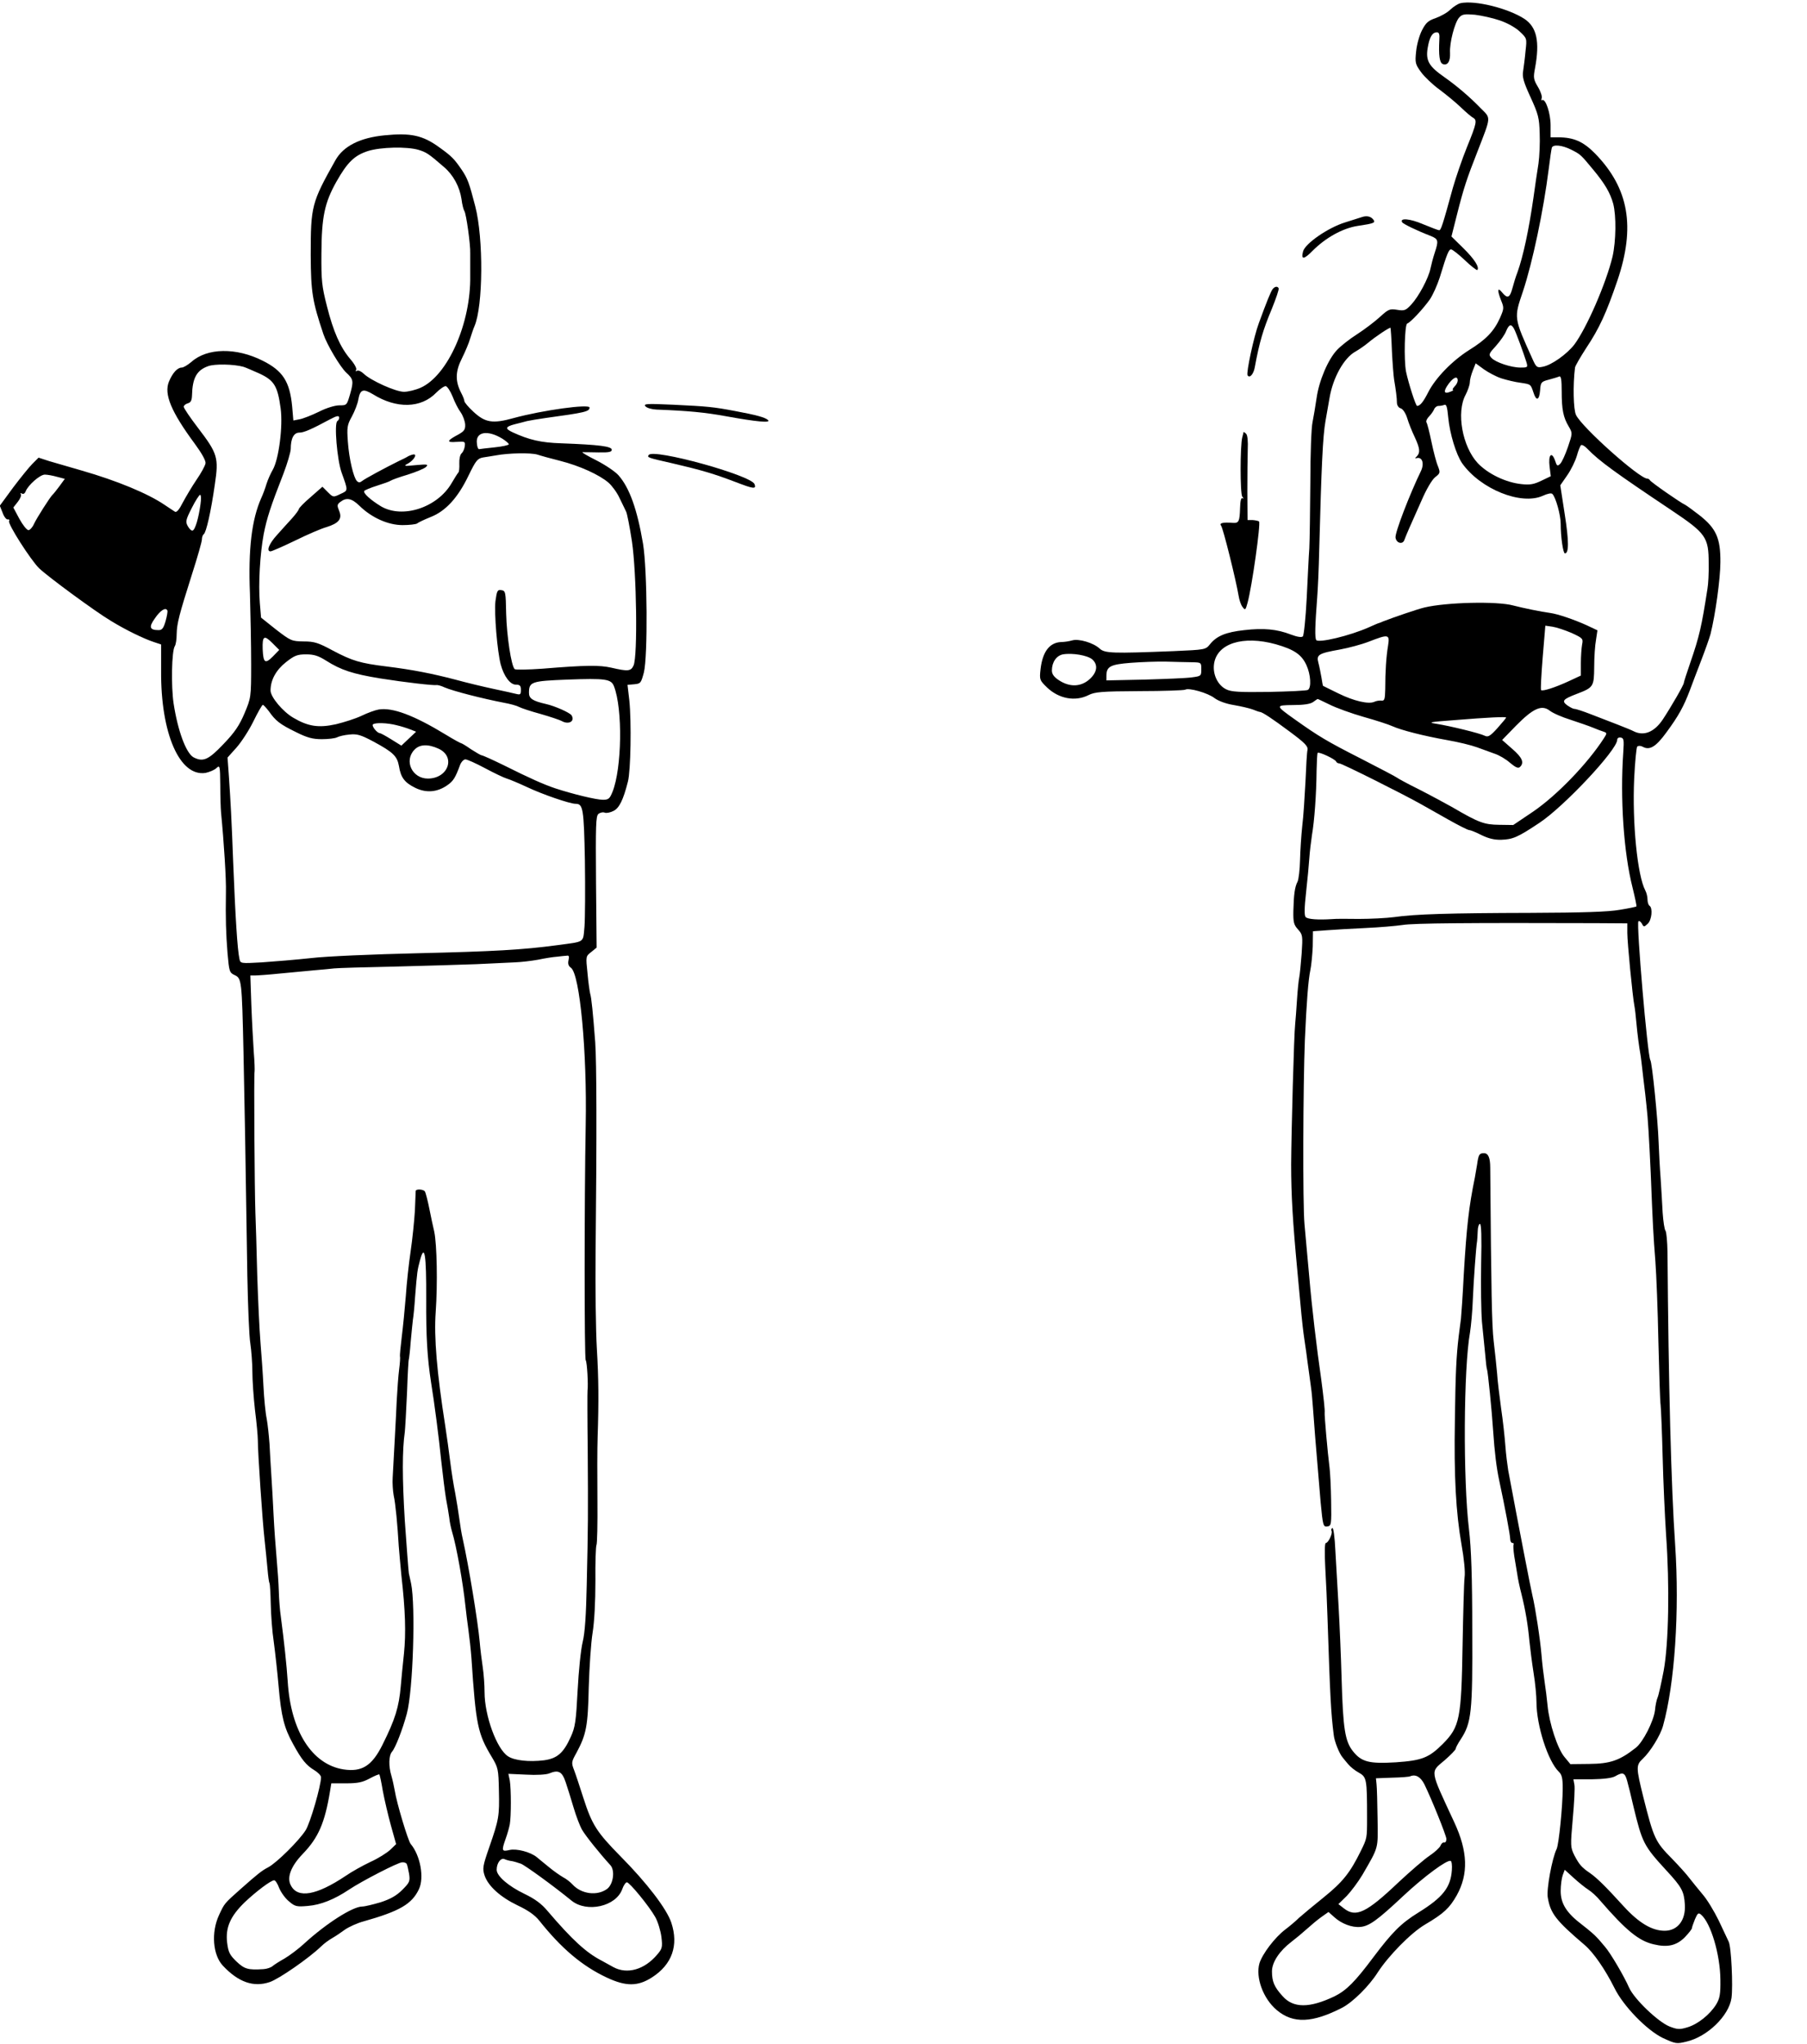 <?xml version="1.0" standalone="no"?>
<!DOCTYPE svg PUBLIC "-//W3C//DTD SVG 20010904//EN"
 "http://www.w3.org/TR/2001/REC-SVG-20010904/DTD/svg10.dtd">
<svg version="1.0" xmlns="http://www.w3.org/2000/svg"
 width="895pt" height="1012pt" viewBox="0 0 895 1012"
 preserveAspectRatio="xMidYMid meet">
<g transform="translate(0,1012) scale(0.1,-0.1)"
fill="#000000" stroke="none">
<path d="M7233 10104 c-12 -3 -34 -17 -50 -32 -15 -15 -48 -33 -73 -42 -36
-12 -48 -23 -67 -60 -13 -25 -26 -72 -29 -105 -6 -56 -4 -63 25 -103 17 -23
58 -62 90 -85 32 -24 80 -63 106 -88 25 -24 53 -48 61 -52 21 -12 18 -27 -30
-145 -24 -59 -55 -150 -70 -202 -51 -186 -59 -210 -68 -210 -5 0 -41 14 -80
30 -65 28 -117 32 -103 9 6 -8 70 -40 143 -68 36 -15 38 -23 18 -83 -8 -24
-17 -59 -21 -78 -10 -48 -58 -138 -95 -178 -27 -29 -34 -32 -70 -26 -37 6 -43
3 -85 -35 -25 -23 -75 -61 -112 -85 -38 -24 -82 -59 -100 -78 -45 -47 -90
-153 -102 -239 -6 -41 -15 -94 -20 -119 -6 -25 -11 -160 -11 -300 -1 -140 -3
-286 -5 -325 -3 -38 -8 -150 -13 -248 -5 -98 -14 -183 -19 -188 -6 -6 -27 -3
-59 9 -69 27 -136 33 -231 22 -92 -10 -137 -29 -170 -70 -22 -27 -23 -27 -180
-34 -304 -12 -341 -11 -367 13 -30 28 -103 50 -136 40 -14 -4 -38 -8 -55 -8
-57 -3 -91 -48 -101 -133 -6 -53 -5 -56 31 -91 59 -57 140 -72 206 -39 31 16
65 19 253 20 119 0 221 4 226 7 18 11 113 -16 146 -42 19 -14 57 -28 95 -34
35 -6 78 -16 94 -22 17 -7 32 -12 35 -12 13 -1 61 -33 147 -97 77 -57 92 -73
89 -91 -3 -12 -7 -83 -10 -157 -4 -74 -10 -173 -16 -220 -5 -47 -10 -123 -11
-170 -1 -47 -7 -94 -12 -105 -14 -26 -19 -65 -21 -145 -1 -56 2 -69 23 -92 23
-26 24 -31 18 -120 -4 -51 -9 -104 -12 -118 -3 -14 -8 -63 -11 -110 -3 -47 -7
-101 -9 -120 -6 -52 -19 -534 -20 -695 0 -153 8 -286 31 -530 8 -88 17 -185
20 -215 3 -30 9 -86 15 -125 6 -38 12 -83 14 -100 2 -16 7 -52 11 -80 4 -27 8
-61 10 -75 2 -14 10 -115 18 -225 9 -110 21 -255 27 -323 11 -116 13 -123 33
-120 20 3 21 8 19 128 -1 69 -5 143 -8 165 -9 68 -26 262 -24 271 2 8 -6 82
-17 164 -23 159 -47 363 -59 505 -9 94 -19 213 -24 265 -9 97 -7 683 2 910 8
184 17 300 27 346 5 23 10 76 12 117 l1 76 71 5 c39 3 125 8 191 11 66 3 148
10 182 15 53 9 335 11 956 9 l157 -1 0 -47 c0 -47 26 -315 35 -361 3 -14 7
-52 10 -85 5 -55 13 -117 20 -156 2 -9 8 -61 14 -115 7 -55 14 -117 16 -139 7
-59 13 -161 21 -335 10 -252 13 -309 23 -435 5 -66 12 -246 15 -400 4 -154 8
-295 11 -313 2 -19 7 -133 10 -255 3 -122 11 -296 17 -387 18 -251 13 -537
-12 -673 -12 -62 -25 -121 -30 -132 -5 -11 -11 -40 -13 -64 -7 -54 -59 -157
-95 -185 -80 -63 -126 -79 -231 -80 l-93 -1 -29 35 c-34 40 -76 167 -84 255
-3 33 -10 87 -15 120 -5 33 -12 92 -15 130 -6 75 -31 238 -45 295 -7 28 -67
336 -120 620 -4 25 -11 79 -14 121 -3 41 -12 125 -21 185 -8 60 -18 138 -20
174 -3 36 -11 108 -17 160 -9 79 -12 236 -17 858 0 50 -10 72 -31 72 -23 0
-27 -6 -34 -56 -4 -22 -9 -51 -11 -64 -30 -146 -41 -244 -55 -480 -5 -102 -12
-201 -14 -220 -3 -19 -7 -57 -11 -85 -12 -100 -16 -185 -19 -415 -5 -278 5
-460 33 -619 12 -67 19 -135 15 -161 -3 -25 -7 -178 -10 -340 -6 -360 -14
-400 -97 -484 -70 -70 -104 -83 -234 -92 -132 -8 -170 2 -212 55 -39 49 -49
111 -56 356 -3 110 -10 272 -15 360 -5 88 -12 213 -16 277 -3 68 -10 116 -15
112 -5 -3 -7 -9 -4 -14 7 -11 -16 -60 -28 -60 -6 0 -7 -46 -3 -122 4 -68 9
-179 11 -248 13 -390 17 -472 31 -581 3 -31 28 -93 44 -111 6 -7 18 -23 28
-34 10 -12 33 -31 52 -41 39 -22 41 -31 41 -223 0 -102 0 -102 -31 -165 -53
-108 -90 -154 -183 -229 -50 -40 -106 -87 -123 -102 -16 -16 -47 -42 -67 -57
-53 -40 -114 -121 -129 -168 -20 -70 18 -175 86 -232 81 -68 176 -64 324 12
53 28 133 107 176 175 54 83 164 195 233 236 95 56 122 82 158 145 59 106 55
218 -12 362 -123 265 -120 246 -48 307 30 26 55 52 55 57 0 5 11 26 25 47 53
81 59 133 57 537 0 267 -5 407 -16 501 -30 247 -27 800 5 977 5 32 12 106 14
165 4 95 16 260 21 287 1 6 2 27 3 48 0 20 6 37 11 37 7 0 9 -65 6 -197 -2
-109 0 -238 4 -288 5 -49 12 -121 16 -160 3 -38 7 -72 9 -75 4 -6 25 -216 30
-299 8 -117 17 -188 31 -254 28 -130 54 -269 54 -288 0 -10 5 -19 11 -19 5 0
8 -3 6 -7 -3 -5 -1 -30 3 -58 5 -27 11 -68 15 -90 3 -22 12 -65 20 -95 21 -84
33 -158 40 -235 4 -38 13 -110 21 -160 8 -49 14 -113 14 -142 0 -117 57 -294
111 -346 15 -14 19 -32 19 -81 0 -88 -19 -277 -30 -301 -23 -47 -51 -201 -44
-240 13 -79 40 -114 182 -235 44 -37 102 -121 148 -213 44 -90 161 -210 240
-248 63 -29 68 -30 117 -18 103 24 210 127 223 216 8 58 -1 254 -14 279 -5 11
-27 57 -49 104 -23 47 -58 105 -80 130 -21 25 -50 61 -65 80 -14 19 -53 62
-86 96 -84 85 -91 100 -143 307 -36 145 -36 157 -3 188 37 34 88 116 101 164
58 208 82 568 60 895 -20 288 -33 800 -38 1450 -1 52 -5 100 -10 106 -5 6 -11
47 -14 90 -2 44 -7 120 -10 169 -4 50 -8 131 -10 180 -4 113 -32 393 -41 406
-14 22 -70 676 -59 687 3 4 11 -1 17 -11 9 -18 11 -18 29 -1 20 18 26 78 9 89
-5 3 -10 17 -10 31 0 14 -5 34 -11 45 -39 74 -65 333 -55 554 4 82 11 154 15
158 5 5 16 5 26 0 35 -20 66 -2 119 71 59 80 85 127 115 206 11 30 37 98 57
150 20 52 41 111 46 130 24 95 49 275 49 356 1 119 -21 168 -104 233 -32 25
-64 48 -70 51 -23 10 -172 114 -175 122 -2 4 -8 8 -13 8 -39 0 -323 253 -353
315 -13 26 -16 148 -5 235 1 8 26 51 55 96 66 99 100 174 155 335 90 266 57
456 -110 628 -59 60 -106 81 -185 81 l-36 0 0 60 c0 59 -25 134 -42 124 -4 -3
-5 2 -2 10 3 8 -5 33 -19 56 -22 37 -23 46 -14 93 24 130 9 202 -52 243 -81
53 -246 94 -318 78z m195 -85 c36 -12 78 -35 99 -55 36 -34 36 -34 29 -96 -3
-35 -9 -79 -12 -100 -5 -29 2 -54 37 -130 38 -83 43 -102 45 -178 2 -47 -1
-114 -6 -150 -6 -36 -17 -112 -25 -170 -23 -160 -51 -290 -79 -368 -8 -20 -19
-56 -25 -79 -13 -49 -25 -53 -52 -20 -22 27 -24 10 -4 -41 15 -36 14 -41 -5
-85 -30 -67 -69 -108 -153 -160 -84 -53 -168 -139 -204 -211 -24 -47 -39 -65
-54 -66 -7 0 -43 113 -55 170 -11 57 -7 234 6 238 17 6 78 72 111 118 16 23
38 73 50 110 36 119 45 139 56 139 7 0 37 -24 68 -53 31 -30 59 -51 62 -49 12
13 -14 54 -69 108 l-59 58 26 103 c35 139 50 183 103 318 68 175 67 163 18
212 -57 59 -121 113 -182 156 -76 53 -93 81 -83 143 9 55 23 79 46 79 11 0 14
-10 12 -37 -4 -77 1 -114 17 -120 24 -9 38 13 36 55 -3 50 23 150 45 175 15
17 27 18 78 14 33 -4 88 -16 123 -28z m354 -640 c47 -24 46 -23 109 -99 59
-71 84 -115 99 -168 16 -61 14 -186 -3 -262 -32 -133 -128 -354 -190 -437 -37
-47 -112 -101 -156 -109 -28 -6 -32 -3 -50 37 -94 208 -93 203 -48 336 47 141
102 400 128 608 6 50 13 96 15 103 5 18 50 14 96 -9z m-283 -887 c10 -18 46
-117 61 -164 8 -27 7 -28 -29 -28 -47 0 -124 26 -144 48 -15 16 -13 21 23 60
21 24 44 56 50 73 14 33 25 37 39 11z m-605 -108 c3 -60 8 -125 11 -144 8 -47
14 -90 14 -116 1 -12 9 -24 19 -26 10 -3 24 -23 32 -49 7 -24 24 -66 37 -93
26 -56 28 -77 11 -95 -11 -10 -10 -12 0 -9 27 6 37 -28 20 -64 -55 -113 -130
-307 -126 -330 4 -28 36 -36 44 -11 4 10 14 36 24 58 10 22 37 83 60 135 24
56 52 104 68 117 26 20 26 23 14 55 -8 18 -22 72 -32 120 -10 48 -21 92 -25
97 -3 6 3 19 13 29 10 10 21 26 25 35 3 9 13 17 21 17 8 0 21 2 29 5 11 5 15
-9 20 -62 8 -82 39 -183 69 -227 91 -128 292 -209 399 -161 24 11 43 15 48 9
17 -17 41 -105 41 -147 0 -66 12 -147 21 -147 20 0 20 61 -1 194 l-22 143 34
49 c19 27 40 70 48 97 7 26 17 50 21 53 5 3 19 -5 31 -18 59 -61 138 -118 413
-302 175 -117 188 -135 188 -266 1 -47 -2 -103 -6 -125 -29 -187 -40 -236 -86
-369 -17 -49 -31 -93 -31 -97 0 -10 -63 -119 -104 -181 -42 -63 -94 -84 -144
-59 -9 5 -46 20 -82 34 -36 14 -95 37 -132 51 -36 14 -72 26 -80 26 -7 0 -23
9 -36 18 -28 21 -21 30 47 56 84 32 86 36 87 134 0 48 4 108 9 134 l7 47 -53
25 c-64 29 -144 56 -181 61 -41 5 -137 25 -183 37 -79 22 -332 16 -440 -10
-34 -8 -151 -48 -205 -69 -8 -4 -17 -7 -20 -8 -3 0 -25 -10 -50 -21 -94 -42
-250 -79 -261 -63 -7 12 -6 68 5 211 3 36 8 142 10 235 11 420 18 564 31 638
8 44 17 95 20 114 17 102 72 199 128 230 16 9 44 28 61 42 39 33 109 79 113
76 1 -2 5 -53 7 -113z m544 -138 c26 -8 67 -18 92 -21 53 -8 51 -7 65 -48 14
-45 29 -40 33 10 3 40 5 43 43 53 22 6 46 13 52 16 9 3 12 -18 12 -73 0 -92 8
-130 35 -175 19 -33 19 -33 -4 -101 -13 -38 -30 -75 -38 -83 -14 -14 -17 -12
-26 16 -17 47 -34 28 -27 -30 l6 -48 -46 -22 c-37 -18 -57 -22 -100 -17 -77 8
-166 51 -216 104 -76 82 -107 251 -60 338 11 21 21 50 21 62 0 13 7 39 15 59
l14 35 41 -30 c23 -16 62 -37 88 -45z m-218 -10 c0 -8 -7 -22 -16 -30 -8 -9
-12 -16 -7 -17 4 0 -1 -4 -12 -8 -30 -13 -37 -3 -18 27 27 42 53 55 53 28z
m564 -1250 c56 -26 58 -28 52 -58 -3 -17 -6 -58 -6 -92 l0 -61 -58 -27 c-69
-32 -131 -52 -139 -45 -3 3 1 76 8 163 l13 156 35 -5 c20 -3 62 -17 95 -31z
m-909 -63 c-9 -53 -14 -127 -14 -216 -1 -49 -4 -58 -18 -56 -10 1 -26 -1 -36
-6 -29 -13 -102 4 -179 42 -40 20 -74 36 -75 37 -1 1 -5 20 -8 42 -4 21 -10
54 -15 72 -11 40 0 47 107 66 43 8 107 25 143 39 98 38 104 37 95 -20z m-556
7 c91 -26 128 -51 152 -104 21 -46 25 -111 7 -122 -6 -4 -93 -8 -193 -10 -145
-2 -187 0 -212 13 -41 20 -67 73 -60 125 14 102 143 143 306 98z m-909 -75
c29 -26 25 -62 -11 -96 -44 -41 -101 -43 -156 -6 -23 15 -33 30 -33 47 0 42
23 74 55 80 47 8 122 -5 145 -25z m493 -14 c47 -1 47 -1 47 -35 0 -33 -1 -34
-47 -40 -27 -4 -132 -8 -235 -11 l-188 -4 0 22 c0 47 19 57 120 65 52 4 131 7
175 6 44 -1 101 -3 128 -3z m683 -210 c32 -16 109 -44 169 -61 61 -17 125 -38
142 -46 42 -19 154 -48 273 -69 52 -9 118 -25 145 -35 28 -10 67 -24 88 -32
22 -7 56 -27 76 -45 29 -24 41 -29 50 -20 21 21 11 46 -39 89 l-50 44 69 71
c85 86 127 105 167 74 15 -12 61 -32 103 -45 42 -14 92 -31 111 -39 19 -8 43
-17 53 -20 17 -6 17 -8 0 -34 -80 -124 -234 -284 -353 -364 l-95 -64 -70 1
c-74 1 -100 10 -235 89 -36 20 -110 60 -165 88 -55 27 -102 53 -105 56 -3 3
-84 46 -180 95 -167 85 -209 110 -327 194 -97 69 -97 70 -8 71 52 0 85 5 99
15 11 8 21 15 22 15 0 1 27 -12 60 -28z m874 -64 c0 -2 -19 -25 -43 -52 -36
-40 -47 -46 -63 -38 -23 12 -170 48 -239 59 -45 7 -36 9 85 18 171 14 260 18
260 13z m580 -172 c-16 -229 2 -497 46 -670 12 -49 21 -91 19 -93 -1 -2 -39
-10 -83 -17 -57 -10 -180 -14 -441 -15 -402 -1 -571 -6 -676 -21 -38 -5 -117
-9 -175 -9 -58 1 -118 1 -135 -1 -66 -4 -117 -1 -128 10 -7 7 -7 43 2 123 7
62 14 138 16 168 2 30 8 82 13 115 12 68 22 202 23 320 1 44 3 83 5 87 5 8 88
-31 92 -43 2 -5 9 -9 16 -9 12 0 304 -146 401 -200 28 -16 91 -51 140 -79 50
-28 95 -51 102 -51 6 0 34 -11 61 -25 35 -17 64 -24 98 -23 57 2 81 12 189 84
122 81 385 361 385 411 0 8 7 13 18 11 15 -3 16 -12 12 -73z m19 -5092 c6 -21
20 -77 31 -126 44 -182 51 -196 164 -319 76 -82 87 -103 91 -168 5 -78 -36
-130 -100 -130 -63 0 -128 39 -203 121 -90 99 -132 140 -166 164 -43 29 -54
43 -78 88 -20 41 -20 46 -8 183 7 77 11 153 8 167 l-5 27 91 0 c60 1 100 6
116 15 38 22 48 18 59 -22z m-1004 -18 c37 -76 107 -250 109 -270 0 -11 -4
-19 -11 -18 -6 2 -14 -5 -18 -15 -3 -9 -27 -32 -54 -50 -27 -18 -95 -77 -152
-130 -162 -154 -213 -178 -273 -131 l-27 21 41 40 c22 23 57 70 78 105 82 142
77 125 75 278 -1 77 -3 154 -5 170 l-3 30 80 3 c44 1 85 4 90 7 27 11 51 -3
70 -40z m136 -425 c-6 -86 -45 -135 -166 -210 -86 -53 -130 -98 -222 -220 -91
-122 -134 -165 -192 -194 -125 -60 -206 -60 -259 1 -41 45 -52 72 -52 122 0
45 37 101 96 146 21 16 56 45 77 64 21 19 53 46 73 60 l34 24 28 -25 c36 -33
88 -53 130 -49 43 4 82 31 213 154 103 96 215 179 234 173 5 -1 8 -22 6 -46z
m675 -96 c16 -10 43 -34 59 -54 129 -149 192 -200 265 -217 70 -17 114 -6 155
35 19 20 35 40 35 45 0 4 7 24 15 44 13 30 17 34 30 23 48 -40 95 -197 96
-322 1 -73 -3 -93 -21 -123 -31 -50 -91 -98 -142 -113 -39 -12 -50 -11 -89 4
-57 23 -175 136 -200 192 -25 57 -92 171 -119 202 -12 14 -29 35 -40 46 -10
12 -43 40 -73 63 -78 59 -107 105 -107 168 0 29 5 64 10 78 l10 27 44 -40 c23
-21 56 -48 72 -58z"/>
<path d="M1905 9450 c-123 -12 -205 -54 -244 -124 -118 -210 -122 -226 -122
-470 1 -183 8 -227 63 -391 18 -53 83 -162 113 -190 35 -32 37 -42 20 -103
-17 -59 -17 -59 -54 -59 -22 0 -65 -13 -102 -32 -35 -17 -78 -34 -95 -37 l-31
-6 -6 70 c-12 123 -46 176 -146 226 -131 66 -275 64 -353 -6 -18 -15 -39 -28
-48 -28 -21 0 -45 -26 -63 -69 -26 -62 10 -149 129 -310 33 -45 54 -82 52 -95
-2 -12 -22 -49 -45 -82 -23 -34 -53 -85 -68 -113 -17 -34 -30 -49 -38 -45 -7
4 -30 20 -53 35 -83 56 -235 119 -409 169 -60 17 -133 39 -162 47 l-52 17 -30
-30 c-16 -16 -59 -69 -96 -118 l-66 -90 14 -35 c7 -20 19 -35 26 -33 7 1 9 -2
6 -8 -8 -13 107 -193 149 -234 44 -42 279 -215 355 -260 75 -46 162 -88 213
-105 l36 -12 0 -132 c-2 -309 92 -524 220 -504 19 4 43 14 53 23 18 17 19 14
20 -82 0 -54 2 -117 4 -139 14 -142 26 -331 24 -395 -2 -126 0 -201 8 -300 8
-89 9 -96 35 -108 35 -16 36 -26 44 -382 6 -279 9 -448 19 -1103 3 -153 9
-306 15 -340 5 -34 10 -97 10 -139 0 -42 6 -128 13 -190 8 -62 14 -129 14
-148 0 -63 23 -403 33 -490 5 -47 12 -114 15 -149 3 -35 7 -66 10 -70 2 -4 5
-50 6 -102 1 -52 7 -137 15 -189 7 -52 18 -151 24 -220 13 -149 27 -205 72
-286 42 -77 65 -105 105 -129 18 -11 33 -26 33 -35 0 -42 -53 -225 -76 -262
-32 -51 -144 -162 -186 -184 -31 -16 -50 -31 -137 -108 -81 -72 -79 -70 -106
-128 -40 -86 -31 -198 19 -251 77 -82 152 -108 232 -81 45 15 194 118 255 177
14 14 39 32 55 41 16 9 44 28 63 42 19 13 60 32 90 40 181 51 241 86 276 160
27 57 7 167 -41 224 -13 16 -69 201 -79 265 -4 22 -11 54 -16 71 -15 49 -14
102 3 121 17 20 52 110 73 188 31 115 44 534 21 645 -3 14 -8 36 -11 50 -2 14
-11 131 -20 260 -13 215 -13 348 0 440 2 19 7 107 11 195 3 88 7 162 9 165 1
3 6 41 9 85 4 44 9 94 11 110 3 17 8 68 11 115 10 124 11 131 24 179 23 87 32
31 31 -193 -1 -182 5 -288 24 -411 16 -98 39 -274 50 -385 8 -74 19 -160 24
-190 6 -30 13 -73 16 -94 2 -22 9 -53 14 -70 22 -72 54 -253 66 -366 3 -30 10
-84 15 -120 5 -36 12 -99 15 -140 22 -332 31 -374 101 -490 31 -52 33 -60 35
-165 3 -127 0 -144 -48 -282 -32 -92 -34 -105 -23 -139 18 -53 78 -107 163
-148 53 -25 86 -48 109 -77 109 -137 212 -224 334 -281 94 -44 153 -44 223 1
100 64 133 159 96 271 -23 69 -122 198 -252 329 -118 120 -141 156 -184 290
-17 53 -37 114 -45 135 -15 38 -14 42 11 87 49 91 57 133 61 324 3 99 11 221
19 270 9 56 14 153 14 257 -1 91 2 171 5 177 4 6 6 106 5 223 -1 117 -1 258 1
313 6 179 5 287 -4 440 -5 83 -8 301 -6 485 6 569 5 931 -2 1030 -11 145 -19
223 -25 240 -2 8 -9 53 -13 100 -9 85 -9 85 18 106 l27 22 -3 324 c-2 282 -1
327 12 338 9 7 23 10 32 6 8 -3 28 1 43 9 28 14 48 54 71 145 14 53 18 296 7
402 l-9 77 34 3 c31 3 33 6 47 58 20 81 17 507 -4 637 -29 171 -67 278 -122
340 -16 18 -65 51 -108 73 -44 22 -75 40 -70 41 6 0 40 0 78 -1 53 -1 67 2 67
13 0 17 -62 25 -250 32 -100 3 -160 17 -242 55 -38 18 -35 27 10 39 20 5 48
12 62 16 14 3 54 10 90 15 197 27 220 32 220 52 0 19 -233 -13 -376 -52 -104
-29 -141 -23 -200 32 -24 22 -44 46 -44 52 0 6 -7 24 -16 41 -30 58 -29 106 4
171 16 32 35 77 41 99 7 22 16 49 21 60 43 99 45 435 4 593 -30 116 -38 138
-67 181 -37 54 -49 67 -112 112 -81 59 -141 72 -270 59z m168 -72 c39 -12 50
-19 126 -85 46 -39 78 -98 87 -160 3 -26 10 -52 14 -58 9 -12 31 -168 29 -210
0 -16 0 -66 0 -110 4 -235 -111 -495 -246 -555 -25 -11 -62 -20 -82 -20 -41 0
-163 55 -199 89 -12 12 -27 19 -34 15 -7 -4 -8 -3 -4 5 4 6 -8 29 -29 53 -50
59 -84 136 -116 263 -25 98 -28 126 -27 260 1 183 16 251 74 355 55 97 89 130
156 152 63 20 194 23 251 6z m-868 -1074 c11 -3 47 -19 81 -34 72 -34 89 -61
104 -172 12 -88 -9 -252 -39 -304 -10 -17 -24 -48 -31 -70 -6 -21 -18 -53 -26
-70 -47 -106 -65 -251 -56 -474 3 -102 6 -259 6 -350 0 -163 -1 -166 -33 -242
-25 -59 -48 -94 -104 -152 -75 -79 -101 -90 -148 -66 -37 20 -78 130 -99 266
-13 86 -10 261 6 285 5 8 9 34 9 59 1 53 12 95 76 297 27 84 49 161 49 172 0
11 4 22 9 26 12 7 36 112 55 246 20 133 14 153 -83 280 -39 51 -71 98 -71 105
0 6 9 14 20 17 15 4 20 14 21 39 2 86 23 125 80 145 32 12 127 10 174 -3z
m1037 -148 c10 -27 28 -62 40 -78 11 -16 21 -43 22 -60 1 -25 -5 -33 -33 -49
-59 -31 -61 -41 -11 -37 43 3 45 2 42 -22 -2 -14 -9 -29 -16 -35 -7 -6 -12
-28 -11 -50 1 -22 -1 -42 -5 -45 -3 -3 -18 -26 -33 -52 -70 -121 -243 -178
-350 -115 -51 31 -89 65 -83 76 3 4 31 16 63 26 32 10 63 21 68 25 6 4 44 18
85 30 41 13 82 30 90 38 13 13 7 14 -50 9 -60 -6 -63 -5 -39 8 27 15 46 45 29
45 -6 0 -18 -4 -28 -9 -9 -6 -30 -16 -47 -24 -65 -32 -169 -88 -182 -99 -10
-8 -17 -8 -25 0 -17 17 -39 110 -45 195 -5 70 -4 82 20 125 14 26 29 64 32 85
9 49 24 54 72 25 117 -73 239 -70 314 8 19 19 40 33 47 32 8 -2 23 -25 34 -52z
m-562 -105 c0 -6 -4 -12 -9 -16 -17 -10 -1 -194 21 -255 33 -92 33 -88 -6
-106 -35 -17 -36 -17 -62 9 l-27 27 -58 -51 c-33 -28 -59 -55 -59 -60 0 -4
-15 -25 -34 -46 -19 -21 -53 -58 -75 -83 -39 -43 -53 -80 -31 -80 6 0 61 24
123 54 61 30 131 60 154 66 61 19 79 41 63 80 -11 27 -11 32 6 45 30 23 56 18
94 -19 60 -59 142 -96 214 -96 34 0 66 4 72 8 5 5 35 19 67 32 74 29 135 95
188 206 36 74 44 84 72 89 18 3 46 7 62 10 63 12 175 14 207 4 18 -6 69 -20
113 -31 95 -24 194 -69 239 -108 18 -16 43 -50 55 -77 13 -26 27 -56 32 -66 5
-9 18 -76 29 -148 23 -154 29 -568 8 -614 -13 -29 -28 -30 -110 -11 -58 13
-124 13 -342 -5 -71 -5 -133 -6 -137 -2 -17 17 -39 164 -42 274 -2 108 -3 114
-24 117 -19 3 -22 -3 -29 -54 -7 -59 9 -249 26 -314 16 -59 47 -100 75 -100
20 0 25 -5 25 -26 0 -24 -3 -25 -27 -19 -16 4 -66 15 -113 25 -47 10 -130 30
-185 45 -115 30 -211 49 -340 65 -131 16 -170 28 -265 78 -74 40 -93 46 -146
46 -60 1 -64 3 -137 59 l-74 59 -6 71 c-8 98 1 245 19 342 16 80 33 134 98
300 19 50 35 104 36 122 0 52 15 81 43 81 22 0 59 16 152 66 34 18 45 20 45 7z
m808 -103 c17 -11 32 -23 32 -28 0 -4 -31 -11 -70 -15 -38 -4 -73 -8 -77 -9
-5 0 -10 12 -11 29 -7 57 52 68 126 23z m-2205 -189 l38 -10 -27 -37 c-15 -20
-30 -39 -34 -42 -11 -10 -79 -116 -92 -145 -7 -16 -20 -30 -27 -30 -8 0 -28
25 -45 56 l-30 56 22 28 c12 15 19 32 15 38 -3 6 -1 7 6 3 6 -4 14 0 18 11 12
31 71 83 95 83 13 0 40 -5 61 -11z m710 -136 c-9 -67 -26 -126 -39 -130 -6 -2
-16 8 -24 22 -12 22 -10 31 20 90 18 36 37 65 41 65 5 0 6 -21 2 -47z m-173
-579 c-10 -34 -17 -44 -34 -44 -45 0 -50 15 -19 58 27 40 54 57 62 39 2 -5 -2
-28 -9 -53z m531 -175 c-38 -38 -47 -31 -50 37 -2 65 7 71 47 31 l35 -35 -32
-33z m264 -20 c74 -47 133 -66 267 -88 126 -20 267 -36 281 -33 5 1 23 -4 40
-12 42 -18 186 -55 295 -76 28 -5 61 -14 72 -20 11 -6 59 -22 107 -35 49 -14
96 -30 105 -35 35 -20 67 -1 49 28 -8 13 -82 46 -126 56 -66 15 -85 27 -85 55
0 55 11 59 189 66 191 7 218 3 232 -33 44 -113 39 -406 -7 -522 -14 -35 -20
-40 -48 -40 -33 0 -148 28 -234 56 -57 19 -125 49 -257 115 -55 27 -104 49
-109 49 -4 0 -28 14 -53 30 -24 17 -46 30 -49 30 -3 0 -38 19 -77 43 -158 96
-263 135 -331 124 -18 -3 -56 -17 -85 -31 -29 -14 -86 -32 -127 -42 -86 -19
-138 -11 -211 32 -52 30 -113 103 -113 135 0 52 27 101 76 140 42 33 56 39
100 39 39 0 61 -7 99 -31z m-283 -251 c33 -47 54 -64 134 -103 56 -28 83 -35
128 -35 32 0 65 4 75 9 9 5 37 12 62 14 37 4 55 -1 119 -35 98 -53 117 -72
126 -121 9 -57 28 -82 81 -108 53 -26 108 -22 157 12 31 21 41 37 65 102 6 15
18 27 26 27 9 0 53 -20 98 -44 45 -24 93 -47 107 -51 14 -4 59 -23 100 -42 78
-37 213 -83 241 -83 37 0 41 -23 46 -282 2 -139 1 -286 -2 -326 -8 -82 5 -73
-135 -92 -171 -23 -313 -31 -695 -40 -214 -5 -451 -15 -525 -24 -74 -8 -183
-17 -242 -21 -106 -6 -107 -6 -112 17 -10 46 -20 202 -31 478 -8 216 -13 304
-21 422 l-7 97 44 49 c24 27 62 85 84 130 22 45 43 82 47 82 3 0 17 -15 30
-32z m633 -69 c22 -5 53 -15 68 -21 l28 -11 -36 -34 -37 -35 -50 31 c-27 17
-53 31 -57 31 -13 0 -42 36 -34 43 10 10 73 8 118 -4z m207 -116 c87 -40 48
-148 -53 -148 -77 0 -119 87 -67 142 26 28 67 30 120 6z m644 -1047 c-4 -17
-1 -29 12 -38 44 -32 80 -416 73 -778 -7 -371 -7 -1155 0 -1165 7 -9 13 -124
9 -150 -1 -5 -1 -138 1 -295 2 -323 2 -371 -5 -670 -3 -147 -9 -236 -20 -280
-9 -36 -20 -144 -25 -240 -8 -153 -12 -182 -34 -230 -36 -80 -67 -107 -133
-116 -74 -9 -147 -1 -178 20 -56 36 -116 202 -116 317 0 35 -4 91 -9 124 -5
33 -12 89 -15 125 -9 102 -55 380 -84 510 -6 25 -13 70 -17 100 -4 30 -13 87
-20 125 -8 39 -19 109 -25 157 -6 48 -17 129 -25 180 -41 261 -56 437 -47 561
10 142 6 334 -7 398 -6 24 -17 77 -25 117 -8 40 -18 77 -21 82 -7 12 -45 14
-46 3 0 -5 -2 -48 -4 -98 -3 -49 -12 -139 -21 -200 -9 -60 -20 -161 -24 -223
-5 -63 -14 -153 -20 -201 -6 -48 -10 -92 -9 -97 2 -5 0 -34 -4 -64 -4 -30 -9
-100 -12 -155 -4 -94 -14 -267 -20 -380 -2 -27 1 -68 5 -90 9 -39 19 -146 25
-250 2 -27 8 -93 13 -145 20 -175 23 -287 13 -386 -6 -55 -13 -128 -16 -163
-9 -103 -27 -163 -91 -291 -52 -104 -102 -135 -193 -121 -156 25 -261 190
-276 436 -5 78 -18 199 -34 320 -5 33 -9 89 -10 125 -1 36 -6 110 -11 165 -5
55 -12 152 -15 215 -3 63 -8 151 -11 195 -3 44 -7 114 -9 155 -3 41 -9 98 -14
125 -6 28 -13 100 -16 160 -3 61 -10 160 -15 220 -5 61 -12 211 -16 335 -3
124 -7 261 -9 305 -4 106 -8 687 -4 700 1 6 0 48 -4 95 -3 47 -9 151 -12 233
l-5 147 22 0 c13 0 70 4 128 10 58 5 134 13 170 16 36 3 79 7 95 9 17 2 152 6
300 9 149 4 331 9 405 12 74 4 160 7 190 9 30 1 82 7 115 13 33 7 76 14 95 15
19 2 41 5 49 5 9 2 11 -5 7 -22z m-14 -4071 c9 -27 27 -84 39 -125 12 -41 31
-91 42 -110 18 -31 87 -117 140 -175 24 -26 15 -93 -15 -117 -49 -37 -129 -27
-173 22 -11 12 -32 28 -46 35 -14 8 -46 30 -70 50 -24 20 -52 42 -61 50 -31
25 -99 43 -134 35 -39 -9 -41 -5 -19 57 8 22 17 54 20 70 7 38 7 176 0 217
l-7 33 89 -4 c49 -3 99 0 113 6 46 19 64 10 82 -44z m-906 -42 c8 -43 26 -120
40 -171 l26 -93 -29 -28 c-16 -15 -60 -43 -98 -60 -38 -18 -94 -49 -124 -70
-144 -96 -236 -112 -270 -47 -22 39 0 96 59 157 77 80 109 153 135 312 l6 37
73 0 c58 0 82 5 117 24 24 13 46 22 48 20 2 -2 10 -38 17 -81z m639 -348 c11
-2 31 -8 45 -13 21 -8 163 -111 251 -183 76 -61 220 -29 251 57 6 18 17 34 23
34 13 0 111 -119 141 -173 13 -24 26 -67 30 -98 6 -50 4 -58 -21 -87 -63 -75
-149 -99 -217 -62 -18 10 -44 24 -58 32 -76 39 -146 103 -268 246 -30 36 -63
60 -115 85 -79 38 -137 88 -137 119 0 33 20 60 38 53 9 -4 26 -9 37 -10z
m-521 -13 c3 -5 8 -27 12 -49 6 -38 3 -44 -34 -81 -28 -28 -58 -45 -107 -61
-38 -11 -78 -21 -91 -21 -47 0 -179 -84 -289 -185 -27 -25 -70 -57 -95 -72
-25 -14 -52 -31 -60 -38 -8 -7 -28 -14 -45 -15 -76 -5 -94 0 -134 38 -33 32
-40 45 -46 93 -9 75 16 131 87 200 57 54 130 109 146 109 6 0 17 -17 25 -39 9
-21 30 -51 49 -66 29 -25 38 -27 93 -22 63 5 131 32 204 81 63 42 243 135 263
135 9 1 19 -3 22 -7z"/>
<path d="M6745 9045 c-5 -2 -42 -13 -82 -26 -85 -26 -199 -105 -209 -144 -11
-42 4 -41 48 4 64 64 147 110 220 122 87 13 93 16 78 34 -12 14 -32 18 -55 10z"/>
<path d="M6303 8688 c-9 -12 -30 -64 -68 -168 -25 -67 -63 -245 -56 -258 10
-17 30 5 36 40 23 125 41 185 84 288 21 52 37 98 34 103 -6 11 -19 9 -30 -5z"/>
<path d="M3197 8108 c7 -8 31 -15 55 -16 156 -6 240 -14 344 -33 155 -28 223
-34 208 -19 -13 13 -57 25 -164 45 -106 20 -136 23 -305 31 -133 6 -149 5
-138 -8z"/>
<path d="M6159 7980 c0 -3 -3 -14 -6 -25 -11 -43 -11 -280 0 -294 7 -9 8 -12
1 -8 -7 4 -11 -13 -12 -49 -2 -65 -6 -75 -35 -73 -50 4 -70 -1 -59 -14 10 -12
74 -270 87 -348 3 -19 11 -44 19 -54 13 -18 15 -17 25 20 22 80 66 393 57 403
-4 3 -18 6 -32 7 l-25 0 -1 140 c0 77 1 171 2 208 2 42 -1 72 -8 79 -7 7 -12
10 -13 8z"/>
<path d="M3213 7867 c-8 -12 -7 -13 117 -41 150 -35 206 -52 314 -93 88 -34
103 -36 93 -10 -17 44 -503 178 -524 144z"/>
</g>
</svg>
